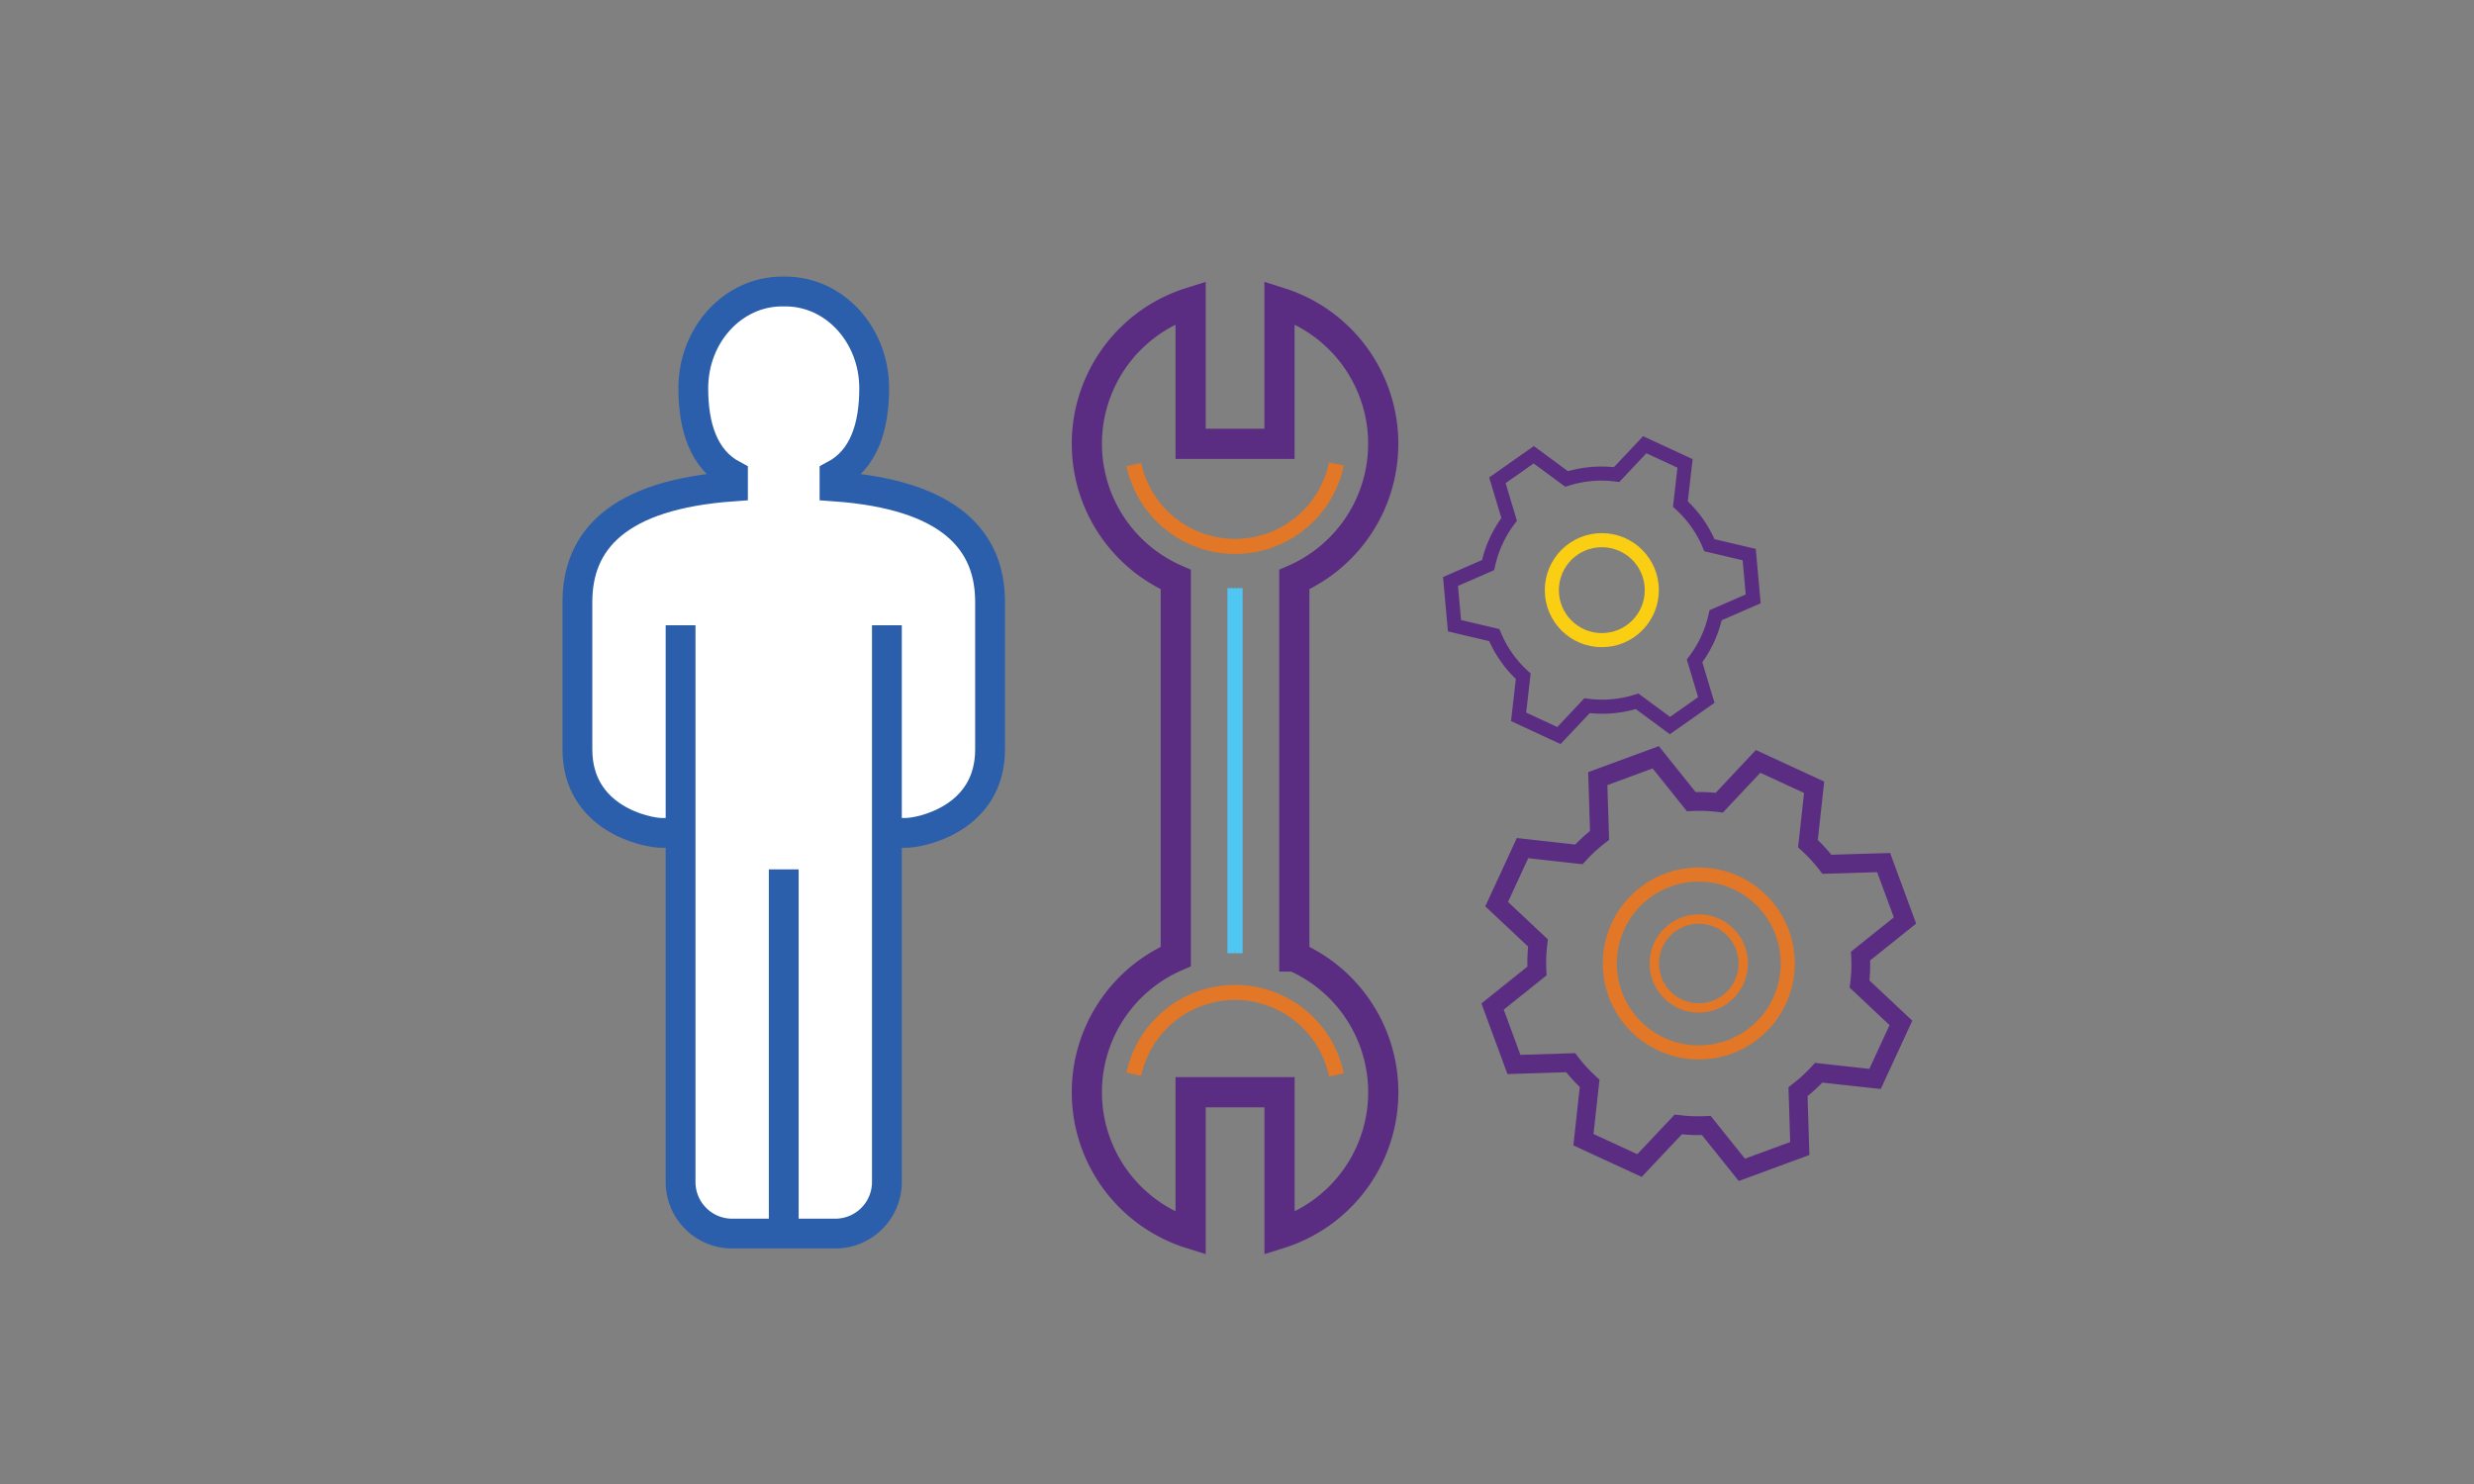 <svg id="Layer_1" data-name="Layer 1" xmlns="http://www.w3.org/2000/svg" viewBox="0 0 1600 960"><rect x="0" y="0" width="1600" height="960" fill="#808080" stroke="none"/><defs><style>.cls-1,.cls-10,.cls-2,.cls-3,.cls-5,.cls-6,.cls-7,.cls-8,.cls-9{fill:none;}.cls-1,.cls-10,.cls-8{stroke:#5b2d82;}.cls-1,.cls-10,.cls-3,.cls-4,.cls-5,.cls-6,.cls-7,.cls-8,.cls-9{stroke-miterlimit:10;}.cls-1{stroke-width:19.53px;}.cls-1,.cls-4{fill-rule:evenodd;}.cls-2{stroke:#50c7f3;stroke-linejoin:round;}.cls-2,.cls-8{stroke-linecap:square;}.cls-2,.cls-3{stroke-width:9.77px;}.cls-3,.cls-6,.cls-7{stroke:#e17727;}.cls-4{fill:#fff;}.cls-4,.cls-5{stroke:#2c5fab;stroke-width:19.28px;}.cls-10,.cls-6,.cls-9{stroke-width:9.12px;}.cls-7{stroke-width:6.08px;}.cls-8{stroke-width:12.16px;}.cls-9{stroke:#face12;}</style></defs><path class="cls-1" d="M837.06,618.74V374.91a95.83,95.83,0,0,0-9.58-179.26V287.1H770V195.65a95.83,95.83,0,0,0-9.59,179.26V618.74A95.83,95.83,0,0,0,770,798V706.56h57.51V798a95.83,95.83,0,0,0,9.58-179.26Z"/><line class="cls-2" x1="798.72" y1="385.36" x2="798.72" y2="611.74"/><path class="cls-3" d="M864.28,300.11a66.93,66.93,0,0,1-131,.42"/><path class="cls-3" d="M864.28,695.34a66.94,66.94,0,0,0-131-.42"/><path class="cls-4" d="M440.15,538.81h-12c-10.25,0-54.72-9.28-54.72-54V389.35c0-39.42,25.61-69.34,100.6-74.68v-7.28c-19.12-10.15-25.66-31.49-25.66-56.24,0-34.55,25.69-62.58,57.37-62.58H508c31.67,0,57.36,28,57.36,62.58,0,24.75-6.54,46.09-25.66,56.24v7.28c75,5.34,100.6,35.26,100.6,74.68v95.46c0,44.72-44.47,54-54.72,54h-12"/><path class="cls-4" d="M440.15,404.47V764.64A33.35,33.35,0,0,0,473.51,798h66.72a33.35,33.35,0,0,0,33.35-33.36V404.47"/><line class="cls-5" x1="506.87" y1="562.4" x2="506.87" y2="797.65"/><circle class="cls-6" cx="1098.65" cy="623.28" r="57.54"/><circle class="cls-7" cx="1098.65" cy="623.28" r="28.77"/><path class="cls-8" d="M1060.3,754l-36.25-16.73,4-36.46a103.75,103.75,0,0,1-12.26-13.36L979.1,688.6l-13.81-37.47,28.71-23a103.83,103.83,0,0,1,.66-18.12l-26.74-25.12,16.73-36.25,36.46,4.05a103.75,103.75,0,0,1,13.36-12.26l-1.15-36.74,37.47-13.81,23,28.71a103.83,103.83,0,0,1,18.12.66L1137,492.55l36.25,16.73-4,36.46a103.75,103.75,0,0,1,12.26,13.36L1218.2,558l13.8,37.47-28.71,23a103.83,103.83,0,0,1-.66,18.12l26.74,25.12-16.73,36.25-36.46-4a103.75,103.75,0,0,1-13.36,12.26l1.15,36.75-37.47,13.8-23-28.7a104.83,104.83,0,0,1-18.12-.67Z"/><circle class="cls-9" cx="1035.94" cy="381.77" r="32.33"/><path class="cls-10" d="M1097.63,338.35a75.16,75.16,0,0,1,7.88,14.34l25.75,6.08,2.57,28.63L1109.52,398a75.31,75.31,0,0,1-13.59,29.53l7.59,25.29L1080,469.36l-21.24-15.68a75.39,75.39,0,0,1-32.38,2.84l-18.19,19.3-26.07-12.09,3-26.28a74,74,0,0,1-18.72-26.6l-25.74-6.08-2.58-28.62,24.31-10.61A75.15,75.15,0,0,1,976,336l-7.59-25.29,23.5-16.54,21.24,15.67A75.28,75.28,0,0,1,1045.5,307l18.18-19.3,26.08,12.08-3,26.28A76,76,0,0,1,1097.63,338.35Z"/></svg>